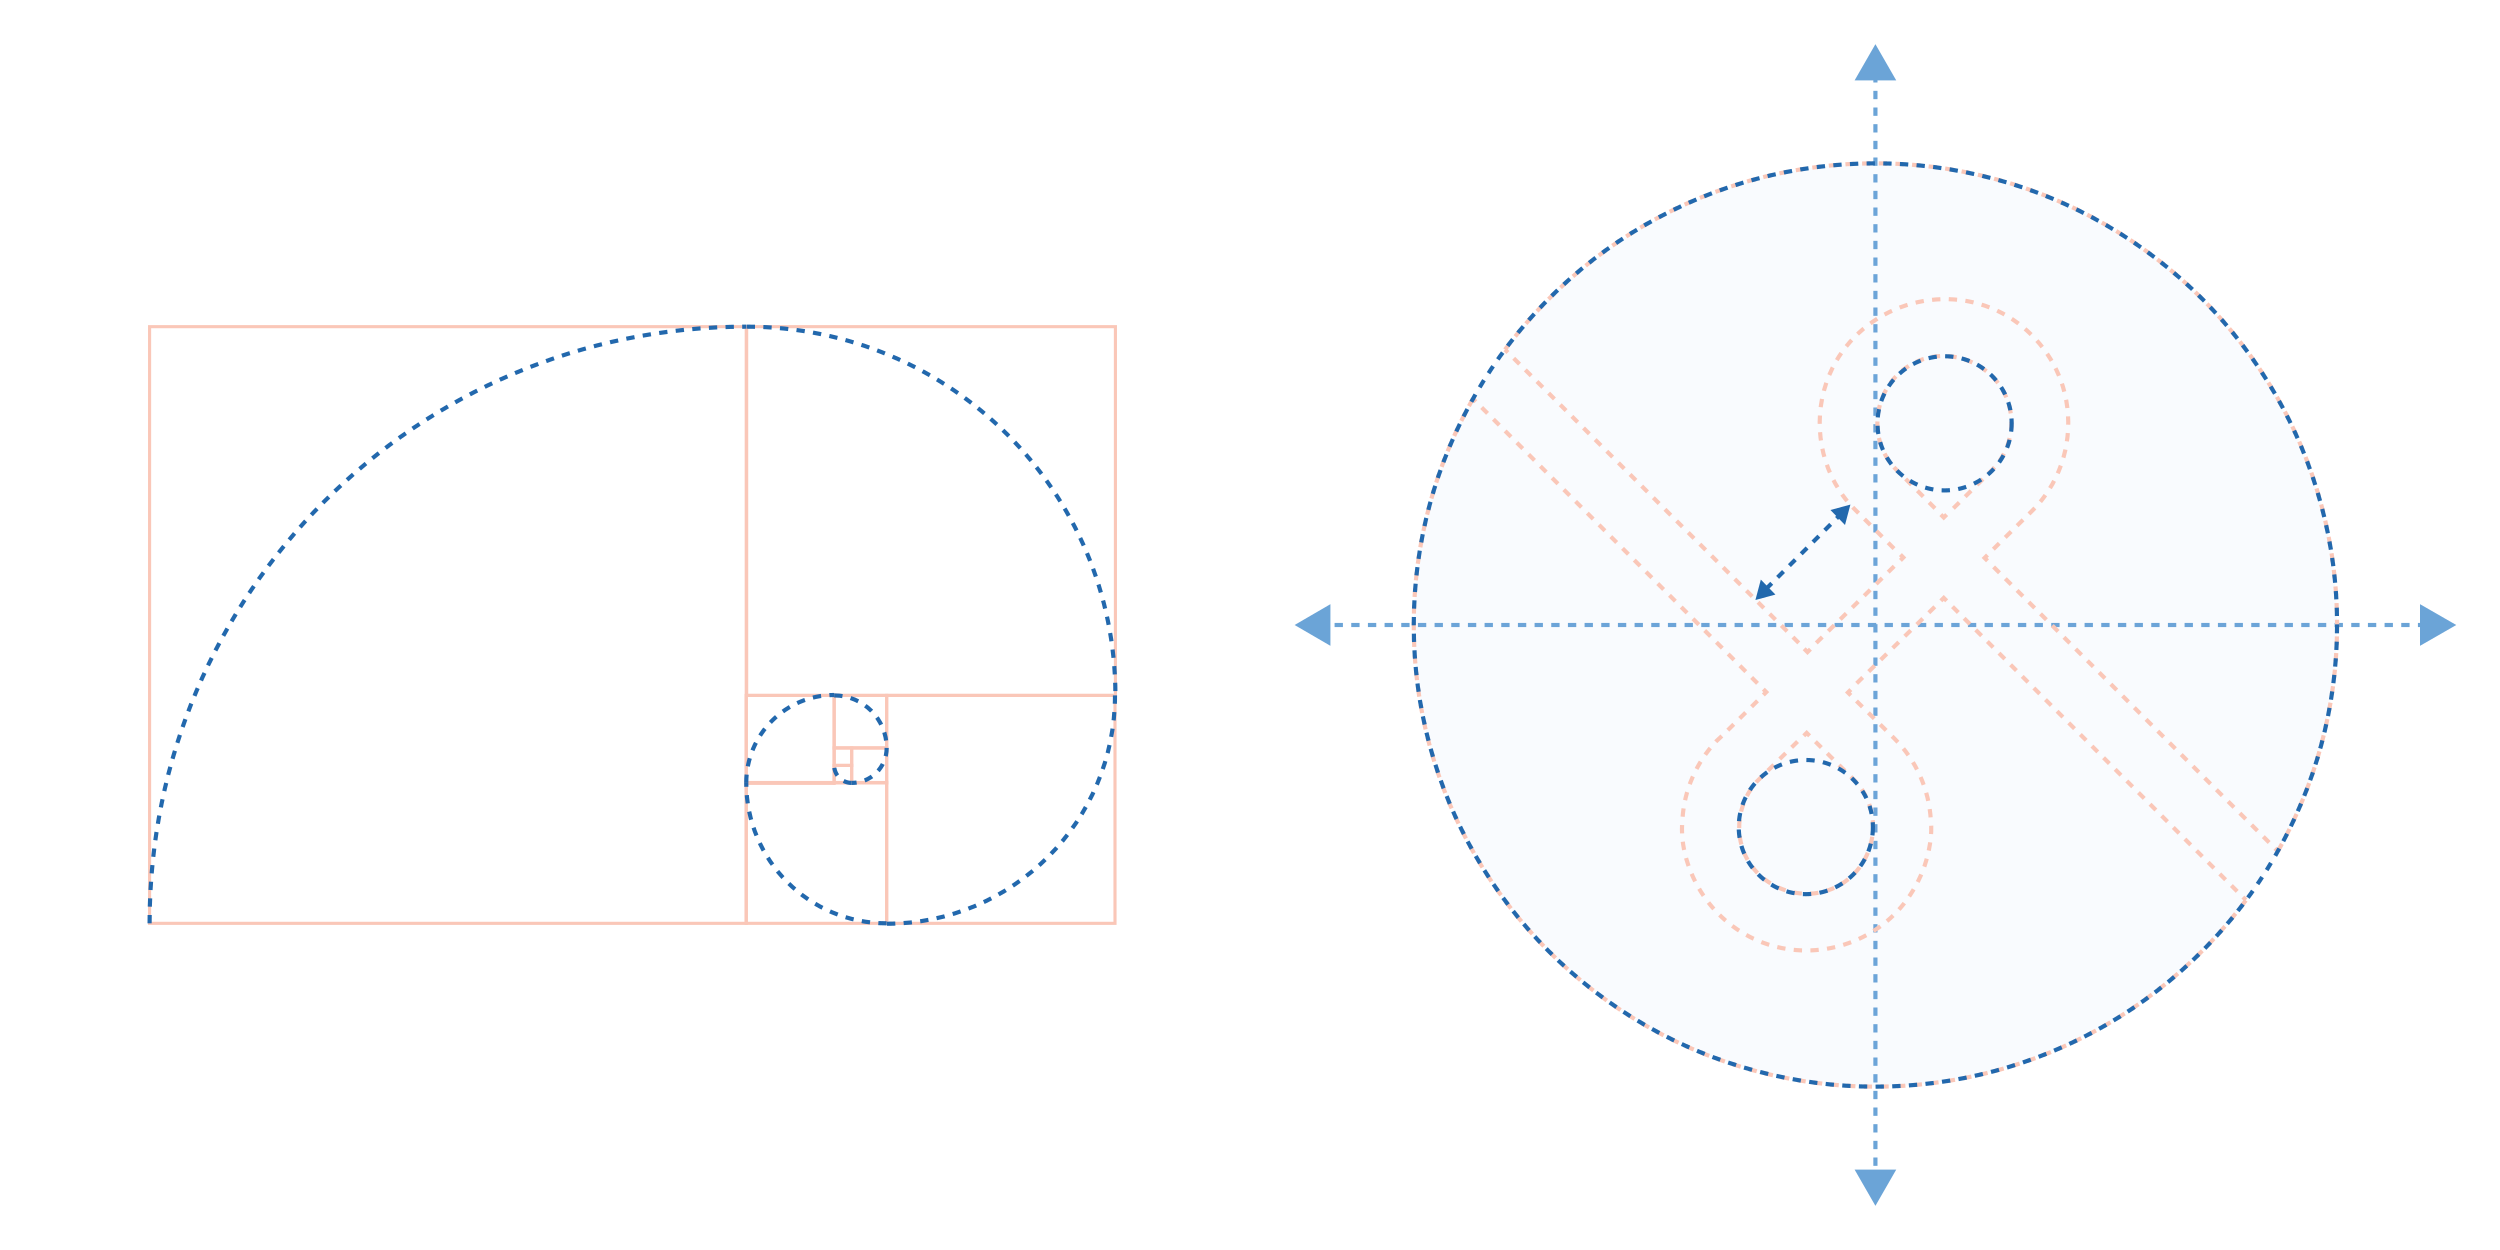 <?xml version="1.0" encoding="utf-8"?>
<!-- Generator: Adobe Illustrator 23.1.0, SVG Export Plug-In . SVG Version: 6.00 Build 0)  -->
<svg version="1.1" id="Layer_1" xmlns="http://www.w3.org/2000/svg" xmlns:xlink="http://www.w3.org/1999/xlink" x="0px" y="0px"
	 viewBox="0 0 600 300" style="enable-background:new 0 0 600 300;" xml:space="preserve">
<style type="text/css">
	.st0{fill:none;stroke:#2268AD;stroke-miterlimit:10;}
	.st1{fill:none;stroke:#2268AD;stroke-miterlimit:10;stroke-dasharray:1.972,1.972;}
	.st2{fill:none;stroke:#2268AD;stroke-miterlimit:10;stroke-dasharray:1.988,1.988;}
	.st3{fill:none;stroke:#2268AD;stroke-miterlimit:10;stroke-dasharray:1.992,1.992;}
	.st4{fill:none;stroke:#2268AD;stroke-miterlimit:10;stroke-dasharray:2.004,2.004;}
	.st5{fill:none;stroke:#2268AD;stroke-miterlimit:10;stroke-dasharray:2.019,2.019;}
	.st6{fill:none;stroke:#2268AD;stroke-miterlimit:10;stroke-dasharray:1.99,1.99;}
	.st7{fill:none;stroke:#2268AD;stroke-miterlimit:10;stroke-dasharray:2.004,2.004;}
	.st8{fill:none;stroke:#2268AD;stroke-miterlimit:10;stroke-dasharray:2.018,2.018;}
	.st9{fill:none;stroke:#2268AD;stroke-miterlimit:10;stroke-dasharray:1.973,1.973;}
	.st10{fill:none;stroke:#2268AD;stroke-miterlimit:10;stroke-dasharray:2.011,2.011;}
	.st11{fill:none;stroke:#2268AD;stroke-miterlimit:10;stroke-dasharray:1.993,1.993;}
	.st12{fill:none;stroke:#2268AD;stroke-miterlimit:10;stroke-dasharray:1.993,1.993;}
	.st13{fill:#243846;}
	.st14{fill:#FFFFFF;}
	.st15{fill:url(#SVGID_1_);}
	.st16{fill:url(#SVGID_2_);}
	.st17{fill:none;stroke:#6BA4D7;stroke-miterlimit:10;stroke-dasharray:2,2;}
	.st18{fill:#6BA4D7;}
	.st19{opacity:5.000000e-02;fill:#80B2DF;}
	.st20{fill:none;stroke:#FAC7B8;stroke-miterlimit:10;}
	.st21{fill:none;stroke:#FAC7B8;stroke-miterlimit:10;stroke-dasharray:1.992,1.992;}
	.st22{fill:none;stroke:#FAC7B8;stroke-miterlimit:10;stroke-dasharray:2.004,2.004;}
	.st23{fill:none;stroke:#FAC7B8;stroke-miterlimit:10;stroke-dasharray:2.019,2.019;}
	.st24{fill:none;stroke:#FAC7B8;stroke-miterlimit:10;stroke-dasharray:1.972,1.972;}
	.st25{fill:none;stroke:#FAC7B8;stroke-miterlimit:10;stroke-dasharray:1.99,1.99;}
	.st26{fill:none;stroke:#FAC7B8;stroke-miterlimit:10;stroke-dasharray:2.004,2.004;}
	.st27{fill:none;stroke:#FAC7B8;stroke-miterlimit:10;stroke-dasharray:2.018,2.018;}
	.st28{fill:none;stroke:#FAC7B8;stroke-miterlimit:10;stroke-dasharray:1.973,1.973;}
	.st29{fill:none;stroke:#FAC7B8;stroke-miterlimit:10;stroke-dasharray:1.993,1.993;}
	.st30{fill:none;stroke:#FAC7B8;stroke-miterlimit:10;stroke-dasharray:1.993,1.993;}
	.st31{fill:none;stroke:#FAC7B8;stroke-miterlimit:10;stroke-dasharray:2;}
	.st32{fill:none;stroke:#FAC7B8;stroke-width:0.75;stroke-miterlimit:10;}
	.st33{fill:none;stroke:#2268AD;stroke-miterlimit:10;stroke-dasharray:2;}
	.st34{fill:none;stroke:#2268AD;stroke-miterlimit:10;stroke-dasharray:2,2;}
	.st35{fill:#2268AD;}
	.st36{fill:#4B8CC9;}
	.st37{fill:url(#SVGID_3_);}
	.st38{fill:url(#SVGID_4_);}
	.st39{fill:#E6E7E8;stroke:#E6E7E8;stroke-width:0.5;stroke-miterlimit:10;}
	.st40{fill:none;stroke:#E6E7E8;stroke-width:0.5;stroke-miterlimit:10;}
	.st41{fill:#80B2DF;}
	.st42{fill:#5799D1;}
	.st43{fill:#2F73B8;}
	.st44{fill:#3D7CBE;}
	.st45{fill:#F58A6D;}
	.st46{fill:#F0552B;}
	.st47{fill:#FAC7B8;}
	.st48{fill:#F8B19E;}
	.st49{fill:#F79F86;}
	.st50{fill:#F1673F;}
	.st51{fill:#F37756;}
	.st52{fill:#1EAD89;}
	.st53{fill:#116E57;}
	.st54{fill:#5FC2A9;}
	.st55{fill:#54BFA1;}
	.st56{fill:#39BA98;}
	.st57{fill:#198268;}
	.st58{fill:#159879;}
	.st59{fill:#243645;}
	.st60{fill:#0E1214;}
	.st61{fill:#3E5F79;}
	.st62{fill:#365168;}
	.st63{fill:#2E4456;}
	.st64{fill:#131D24;}
	.st65{fill:#1B2A35;}
	.st66{fill:none;stroke:#C1DFF4;stroke-width:0.75;stroke-miterlimit:10;stroke-dasharray:2,4;}
	.st67{fill:#C1DFF4;}
	.st68{fill:none;stroke:#C1DFF4;stroke-miterlimit:10;stroke-dasharray:2,4;}
	.st69{fill:#F7DBC9;}
	.st70{fill:#5799D1;stroke:#BFDEF4;stroke-width:0.75;stroke-miterlimit:10;}
</style>
<g>
	<g>
		<g>
			<line class="st17" x1="450.1" y1="17.8" x2="450.1" y2="282.2"/>
			<g>
				<polygon class="st18" points="445.1,19.3 450.1,10.6 455.1,19.3 				"/>
			</g>
			<g>
				<polygon class="st18" points="445.1,280.7 450.1,289.4 455.1,280.7 				"/>
			</g>
		</g>
	</g>
	<g>
		<g>
			<line class="st17" x1="582.3" y1="150" x2="317.9" y2="150"/>
			<g>
				<polygon class="st18" points="580.8,145 589.5,150 580.8,155 				"/>
			</g>
			<g>
				<polygon class="st18" points="319.3,145 310.7,150 319.3,155 				"/>
			</g>
		</g>
	</g>
</g>
<circle class="st19" cx="450.1" cy="150" r="110.8"/>
<g>
	<g>
		<g>
			<line class="st20" x1="353.5" y1="95.7" x2="354.2" y2="96.4"/>
			<line class="st21" x1="355.6" y1="97.8" x2="422.5" y2="164.7"/>
			<polyline class="st20" points="423.2,165.4 423.9,166.1 423.2,166.8 			"/>
			<path class="st22" d="M421.8,168.2l-8.3,8.2l-1.6,1.5c-4.8,5.1-7.7,11.8-8.1,18.6l0,0.1c-0.7,6.3,1.5,13.1,5,18.3
				c3.4,5.1,8.4,9.1,14.2,11.3c12.1,4.6,26.1,0.7,34-9.4c2.1-2.7,3.8-5.8,4.9-9c1.1-3.3,1.9-7.4,1.5-10.9
				c-0.4-7.4-3.5-14.4-8.7-19.6l-9.8-9.7"/>
			<polyline class="st20" points="444.2,166.9 443.5,166.2 444.2,165.5 			"/>
			<line class="st23" x1="445.6" y1="164" x2="465.1" y2="144.9"/>
			<polyline class="st20" points="465.8,144.2 466.5,143.5 467.2,144.2 			"/>
			<line class="st24" x1="468.6" y1="145.6" x2="537.6" y2="214.6"/>
			<line class="st20" x1="538.3" y1="215.3" x2="539" y2="216"/>
		</g>
	</g>
	<g>
		<g>
			<line class="st20" x1="546.7" y1="204.3" x2="546" y2="203.6"/>
			<line class="st25" x1="544.6" y1="202.2" x2="477.7" y2="135.3"/>
			<polyline class="st20" points="477,134.6 476.3,133.9 477,133.2 			"/>
			<path class="st26" d="M478.4,131.8l8.7-8.6l0.8-0.8c0.9-0.9,1.8-1.9,2.8-3.3c5.5-7.5,7.1-17.4,4.4-26.3
				c-2.3-7.5-7.6-13.9-14.5-17.6c-14.7-7.8-33.4-1.7-40.8,13.1c-4.6,9.3-4,20.6,1.6,29.3c1,1.6,2.2,3.1,3.4,4.3l1.3,1.3l9.1,9.1"/>
			<polyline class="st20" points="456.1,133.1 456.8,133.8 456.1,134.5 			"/>
			<line class="st27" x1="454.6" y1="135.9" x2="435.2" y2="155"/>
			<polyline class="st20" points="434.5,155.8 433.8,156.5 433,155.7 			"/>
			<line class="st28" x1="431.7" y1="154.3" x2="362.6" y2="85.3"/>
			<line class="st20" x1="361.9" y1="84.6" x2="361.2" y2="83.9"/>
		</g>
	</g>
	<g>
		<g>
			<g>
				<g>
					<polyline class="st20" points="432.9,176.6 433.6,175.9 434.3,176.6 					"/>
					<path class="st29" d="M435.7,178l9.2,9.1c7.5,7.5,5.6,20.4-3.7,25.5c-8.4,4.6-19.4,0.5-22.8-8.4c-2.1-5.6-0.8-12.1,3.2-16.6
						c0.4-0.4,0.8-0.8,1.2-1.2l9.3-9.1"/>
				</g>
				<g>
					<polyline class="st20" points="467.2,123.5 466.5,124.2 465.8,123.5 					"/>
					<path class="st30" d="M464.4,122l-9.7-9.7c-7-7.6-4.8-20.1,4.3-25c8.5-4.6,19.5-0.3,22.8,8.8c2.1,5.7,0.6,12.3-3.6,16.6
						l-0.5,0.5l-9.6,9.5"/>
				</g>
			</g>
		</g>
	</g>
	<path class="st31" d="M361.2,83.9c20.2-27.1,52.5-44.7,88.9-44.7c61.2,0,110.8,49.6,110.8,110.8c0,19.7-5.2,38.2-14.2,54.3"/>
	<path class="st31" d="M539,216.1c-20.2,27.1-52.5,44.7-88.9,44.7c-61.2,0-110.8-49.6-110.8-110.8c0-19.7,5.2-38.3,14.2-54.3"/>
</g>
<g>
	<rect x="200.2" y="179.5" class="st32" width="4.2" height="4.2"/>
	<rect x="200.2" y="183.7" class="st32" width="4.2" height="4.2"/>
	<rect x="204.4" y="179.5" class="st32" width="8.4" height="8.4"/>
	<rect x="200.2" y="166.9" class="st32" width="12.6" height="12.6"/>
	<rect x="179.1" y="166.9" class="st32" width="21.1" height="21.1"/>
	<rect x="179.1" y="187.8" class="st32" width="33.7" height="33.8"/>
	<rect x="212.8" y="166.9" class="st32" width="54.8" height="54.7"/>
	<rect x="179.2" y="78.4" class="st32" width="88.5" height="88.5"/>
	<rect x="35.9" y="78.4" class="st32" width="143.2" height="143.2"/>
</g>
<g>
	<path class="st33" d="M204.4,187.9c-2.3,0-4.2-1.9-4.2-4.2"/>
	<path class="st33" d="M212.8,179.5c0,4.7-3.8,8.4-8.4,8.4"/>
	<path class="st33" d="M200.2,166.9c7,0,12.6,5.7,12.6,12.6"/>
	<path class="st33" d="M179.1,187.9c0-11.6,9.4-21.1,21.1-21.1"/>
	<path class="st33" d="M212.8,221.6c-18.6,0-33.7-15.1-33.7-33.7"/>
	<path class="st33" d="M267.6,166.9c0,30.2-24.5,54.8-54.8,54.8"/>
	<path class="st33" d="M35.9,221.6c0-79.1,64.1-143.2,143.2-143.2"/>
	<path class="st33" d="M179.2,78.4c48.9,0,88.5,39.6,88.5,88.5"/>
</g>
<g>
	<circle class="st33" cx="466.7" cy="101.6" r="16.1"/>
	<circle class="st33" cx="433.4" cy="198.5" r="16.1"/>
	<g>
		<g>
			<line class="st34" x1="423.8" y1="141.4" x2="441.5" y2="123.7"/>
			<g>
				<polygon class="st35" points="426.1,142.7 421.3,144 422.6,139.1 				"/>
			</g>
			<g>
				<polygon class="st35" points="442.8,126 444.1,121.1 439.3,122.4 				"/>
			</g>
		</g>
	</g>
</g>
<circle class="st33" cx="450.1" cy="150" r="110.8"/>
</svg>
